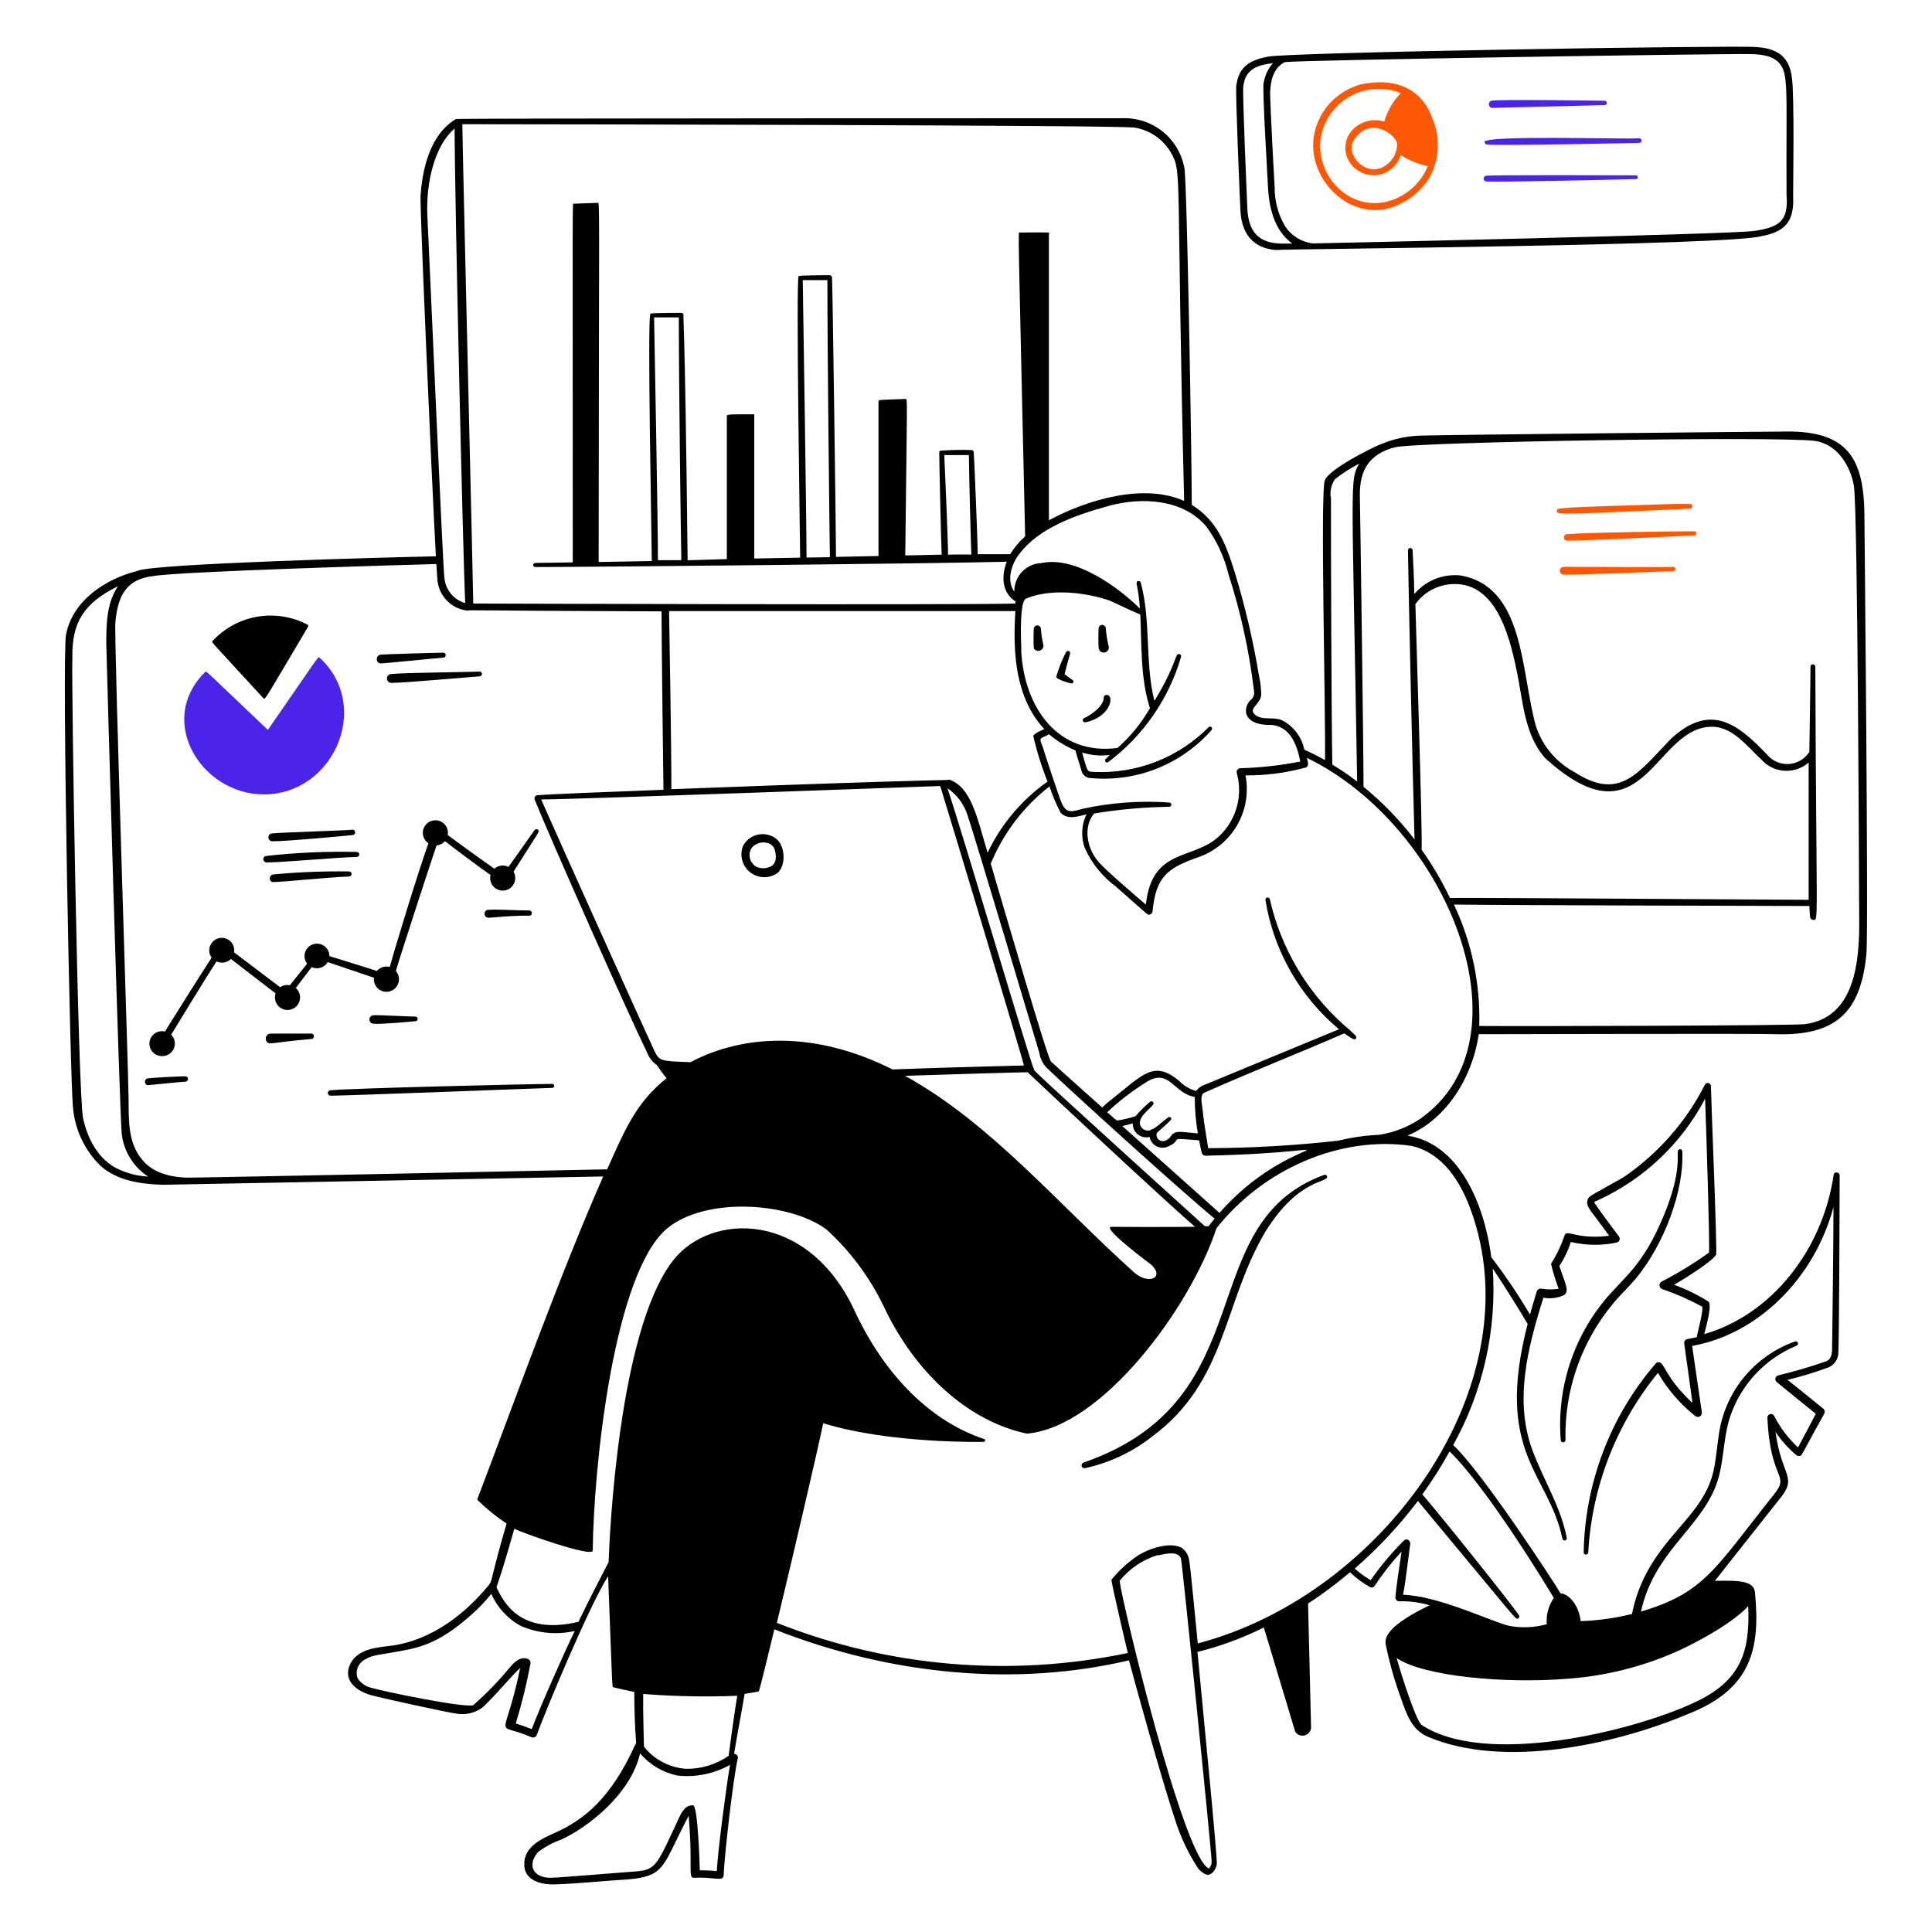 <svg width="120" height="120" viewBox="0 0 120 120" fill="none" xmlns="http://www.w3.org/2000/svg">
<path d="M67.308 90.84C67.262 90.852 67.223 90.883 67.199 90.924C67.175 90.966 67.169 91.015 67.182 91.061C67.195 91.108 67.225 91.147 67.267 91.17C67.308 91.194 67.358 91.2 67.404 91.188C68.92 90.855 70.342 90.185 71.562 89.225C76.2 85.799 75.96 80.939 78.6 76.493C80.712 73.103 82.566 73.493 82.422 73.055C82.417 73.038 82.408 73.022 82.396 73.008C82.384 72.995 82.37 72.984 82.353 72.976C82.337 72.968 82.319 72.963 82.301 72.963C82.283 72.962 82.265 72.965 82.248 72.972C73.944 76.025 78.636 86.915 67.308 90.84ZM100.914 80.171C101.148 79.925 101.382 79.668 101.61 79.409C103.374 77.267 104.61 73.95 104.49 71.507C104.487 71.481 104.477 71.456 104.46 71.435C104.444 71.414 104.422 71.398 104.398 71.389C104.373 71.38 104.346 71.377 104.32 71.382C104.294 71.388 104.27 71.4 104.25 71.418C104.07 71.591 104.574 72.552 103.308 75.576C102.108 78.444 101.058 79.175 99.876 80.513C98.817 81.736 98.012 83.157 97.508 84.694C97.005 86.231 96.812 87.853 96.942 89.466C96.949 89.499 96.967 89.53 96.994 89.552C97.021 89.574 97.054 89.586 97.089 89.586C97.124 89.586 97.157 89.574 97.184 89.552C97.211 89.53 97.229 89.499 97.236 89.466C97.195 87.749 97.499 86.041 98.131 84.445C98.763 82.848 99.709 81.395 100.914 80.171ZM48.234 54.264C48.834 53.849 48.792 52.584 48.234 52.115C48.076 51.988 47.892 51.897 47.695 51.849C47.498 51.801 47.293 51.797 47.094 51.837C46.896 51.877 46.708 51.96 46.545 52.081C46.382 52.202 46.248 52.357 46.152 52.535C46.041 52.815 46.021 53.122 46.095 53.413C46.169 53.704 46.333 53.965 46.565 54.157C46.796 54.349 47.082 54.462 47.382 54.481C47.682 54.501 47.98 54.424 48.234 54.264ZM46.584 52.889C46.764 52.206 47.946 52.109 48.126 52.794C48.246 53.261 48.192 53.592 47.952 53.772C47.808 53.861 47.644 53.914 47.474 53.926C47.305 53.937 47.135 53.907 46.98 53.837C46.818 53.746 46.691 53.603 46.619 53.432C46.547 53.26 46.535 53.069 46.584 52.889ZM68.736 43.163C68.713 43.162 68.69 43.165 68.668 43.173C68.646 43.18 68.626 43.193 68.609 43.208C68.593 43.224 68.579 43.243 68.57 43.264C68.561 43.285 68.556 43.308 68.556 43.331C68.556 43.931 67.542 44.532 67.356 44.592C67.32 44.6 67.289 44.623 67.27 44.654C67.251 44.686 67.245 44.724 67.254 44.76C67.263 44.795 67.285 44.826 67.317 44.845C67.348 44.864 67.386 44.87 67.422 44.861C69 44.538 69.24 43.151 68.736 43.163ZM66.63 42.245C66.558 42.203 66.24 41.969 66.126 41.88C66.126 41.801 66.408 40.8 66.462 40.608C66.516 40.416 66.27 40.367 66.204 40.523C65.953 41.01 65.752 41.52 65.604 42.047C65.652 42.221 66.486 42.45 66.546 42.45C66.571 42.453 66.596 42.448 66.618 42.435C66.64 42.423 66.657 42.403 66.667 42.38C66.676 42.357 66.678 42.331 66.671 42.306C66.665 42.282 66.65 42.261 66.63 42.245ZM64.65 39.029C64.641 38.978 64.615 38.931 64.575 38.897C64.534 38.862 64.484 38.844 64.431 38.844C64.378 38.844 64.328 38.862 64.287 38.897C64.247 38.931 64.221 38.978 64.212 39.029C64.189 39.443 64.189 39.858 64.212 40.272C64.25 40.333 64.307 40.38 64.374 40.406C64.442 40.431 64.516 40.433 64.584 40.412C64.653 40.391 64.713 40.347 64.754 40.288C64.796 40.229 64.816 40.157 64.812 40.086C64.729 39.739 64.675 39.385 64.65 39.029ZM68.844 40.08C68.767 39.735 68.713 39.387 68.682 39.035C68.682 38.977 68.659 38.92 68.617 38.879C68.575 38.837 68.519 38.813 68.46 38.813C68.401 38.813 68.345 38.837 68.303 38.879C68.261 38.92 68.238 38.977 68.238 39.035C68.216 39.435 68.216 39.836 68.238 40.236C68.241 40.282 68.255 40.327 68.278 40.368C68.3 40.408 68.332 40.444 68.37 40.471C68.407 40.498 68.451 40.517 68.496 40.525C68.542 40.534 68.589 40.532 68.634 40.52C68.68 40.509 68.722 40.487 68.757 40.458C68.793 40.428 68.822 40.391 68.842 40.349C68.862 40.307 68.873 40.261 68.873 40.214C68.873 40.168 68.864 40.122 68.844 40.08Z" fill="black"/>
<path d="M115.801 31.907C115.759 28.169 114.505 26.693 110.635 26.807C109.531 26.807 89.845 27.005 88.435 27.053C87.489 27.053 86.554 27.247 85.687 27.623C85.189 27.821 82.585 29.123 82.297 29.813C81.985 30.305 82.351 44.321 82.297 47.213C81.88 46.975 81.451 46.759 81.013 46.565C80.933 46.17 80.765 45.8 80.521 45.48C80.276 45.161 79.962 44.902 79.603 44.723C79.051 44.507 78.343 44.765 77.935 44.375C77.527 43.985 78.259 43.775 78.337 43.175C78.334 42.759 78.286 42.344 78.193 41.939C77.831 39.764 77.326 37.615 76.681 35.507C76.141 33.773 75.577 32.303 74.023 31.361C74.023 28.445 73.729 11.357 73.567 10.451C73.407 9.556 72.93 8.75 72.224 8.179C71.517 7.608 70.628 7.311 69.721 7.343C69.661 7.343 28.369 7.343 28.321 7.391C26.671 8.375 26.227 10.571 26.119 12.191C26.083 13.001 26.791 29.357 27.073 34.553C24.151 34.613 9.391 35.009 8.545 35.459C6.631 35.927 4.513 37.259 4.099 39.425C3.841 40.817 4.363 67.559 4.537 68.825C4.661 70.192 5.272 71.469 6.259 72.425C7.333 73.367 8.797 73.541 10.087 73.589L37.465 73.073C34.789 79.133 31.705 87.725 29.665 93.071C29.655 93.086 29.65 93.104 29.65 93.122C29.65 93.14 29.655 93.157 29.665 93.173C30.217 93.715 30.82 94.203 31.465 94.631C30.487 97.973 30.595 98.159 30.379 98.429C28.525 100.703 26.287 102.029 24.079 102.245C23.053 102.359 22.039 102.539 21.679 103.535C21.385 104.441 22.165 105.047 23.077 105.299C23.677 105.461 27.769 106.367 28.375 106.439C28.912 106.529 29.463 106.406 29.911 106.097C30.343 105.779 31.765 104.099 32.311 103.595C31.321 108.395 30.631 106.865 32.989 107.891C33.022 107.908 33.058 107.918 33.095 107.92C33.133 107.922 33.17 107.915 33.204 107.901C33.239 107.887 33.269 107.865 33.294 107.837C33.319 107.809 33.338 107.776 33.349 107.741C33.769 106.541 36.613 99.683 37.771 97.901C38.053 105.149 38.005 104.771 38.107 104.801C38.509 104.903 38.947 104.999 39.397 105.089C39.397 106.097 39.427 107.129 39.511 108.257C39.511 108.293 39.463 108.353 39.415 108.449C37.927 111.713 36.259 113.045 34.447 113.849C33.643 114.209 32.533 114.701 32.563 115.811C32.563 116.771 33.547 117.077 34.501 117.041C35.935 116.993 37.789 116.801 38.629 116.759C41.029 116.615 41.089 116.159 42.109 114.101C42.343 113.627 42.619 113.063 42.775 112.787C43.057 116.159 42.685 116.657 43.147 116.633C44.401 116.567 44.947 116.909 44.947 116.459C44.995 115.223 45.547 110.363 45.835 109.169C45.835 109.031 45.739 108.953 45.595 108.923C45.775 107.807 46.195 105.611 46.249 105.209C46.549 105.167 46.849 105.119 47.083 105.065C47.149 105.065 47.083 105.383 48.097 101.201C55.381 104.075 63.151 104.765 70.123 103.127C70.369 104.081 72.151 110.585 73.123 113.435C73.454 114.366 73.895 115.254 74.437 116.081C74.575 116.213 74.809 116.447 75.037 116.447C75.265 116.447 75.517 116.129 75.577 115.805C75.637 115.481 74.695 106.019 74.377 102.605C75.802 102.251 77.184 101.742 78.499 101.087L80.443 107.543C80.5 107.639 80.585 107.715 80.688 107.76C80.79 107.805 80.904 107.816 81.013 107.793C81.122 107.77 81.222 107.713 81.297 107.63C81.372 107.548 81.42 107.444 81.433 107.333L81.247 99.599C82.155 99.007 83.025 98.357 83.851 97.655C84.226 98.017 84.647 98.328 85.105 98.579C85.152 98.605 85.207 98.611 85.259 98.596C85.31 98.582 85.354 98.547 85.381 98.501C85.88 97.746 86.439 97.034 87.055 96.371C86.935 97.145 86.701 98.729 86.671 99.221C86.67 99.252 86.675 99.284 86.687 99.313C86.699 99.343 86.717 99.37 86.739 99.392C86.762 99.415 86.788 99.432 86.818 99.444C86.847 99.456 86.879 99.461 86.911 99.461C87.548 99.441 88.184 99.524 88.795 99.707C86.839 100.649 85.945 101.447 86.065 102.107C86.299 103.285 86.628 104.443 87.049 105.569C87.373 106.505 87.709 107.477 88.717 107.885C93.337 109.841 100.201 108.413 104.839 106.463C108.775 104.921 109.351 102.425 109.003 98.897C108.931 98.225 108.151 98.147 106.513 98.189L110.503 93.143C111.703 91.709 110.659 91.757 110.281 88.943C110.642 89.478 111.076 89.961 111.571 90.377C111.6 90.4 111.634 90.416 111.67 90.426C111.706 90.435 111.744 90.437 111.781 90.431C111.943 90.401 111.817 90.485 113.305 87.809C113.333 87.76 113.344 87.703 113.335 87.647C113.326 87.591 113.298 87.54 113.257 87.503C112.603 86.963 111.025 85.703 111.025 85.703C111.838 85.51 112.64 85.27 113.425 84.983C113.612 84.934 113.781 84.834 113.913 84.692C114.045 84.551 114.134 84.375 114.169 84.185C114.247 83.717 114.253 74.291 114.265 73.007C114.265 72.797 113.929 72.737 113.893 72.965C113.191 77.723 109.969 81.683 105.853 82.865C105.985 82.331 106.321 81.173 106.135 80.855C105.456 80.427 104.734 80.073 103.981 79.799C104.731 79.373 106.465 78.263 106.591 77.921C106.669 77.723 106.285 68.465 106.267 67.451C106.264 67.409 106.248 67.369 106.221 67.337C106.194 67.305 106.157 67.282 106.116 67.272C106.076 67.262 106.033 67.266 105.994 67.281C105.955 67.297 105.923 67.325 105.901 67.361C104.739 69.654 103.02 71.62 100.903 73.079C100.657 73.247 98.887 74.189 98.749 74.315C98.305 74.741 98.857 75.263 99.091 75.593C99.259 75.821 99.835 76.595 99.949 76.757C97.837 77.015 97.279 76.289 97.171 76.757C96.963 77.368 96.683 77.952 96.337 78.497C96.46 79.022 96.619 79.54 96.811 80.045C96.459 80.103 96.1 80.103 95.749 80.045C95.686 80.031 95.621 80.041 95.565 80.074C95.51 80.106 95.468 80.157 95.449 80.219C95.281 80.765 95.149 81.221 95.029 81.647C94.301 80.413 93.5 79.225 92.629 78.089C92.203 74.837 90.667 71.039 87.421 70.535C89.863 69.515 91.465 66.893 91.849 64.235C93.001 64.235 109.645 64.187 110.317 64.235C113.959 64.337 115.585 62.945 115.927 59.231C116.065 57.749 115.801 32.177 115.801 31.907ZM32.947 103.343C32.962 103.279 32.952 103.212 32.92 103.155C32.888 103.099 32.835 103.056 32.773 103.037C32.287 102.857 31.915 103.283 31.645 103.589C30.961 104.421 30.211 105.195 29.401 105.905C28.951 106.121 23.713 105.035 23.059 104.831C22.707 104.751 22.4 104.535 22.207 104.231C22.131 104.009 22.139 103.768 22.23 103.552C22.321 103.336 22.487 103.161 22.699 103.061C23.161 102.779 23.503 102.803 24.799 102.563C26.095 102.323 27.379 102.089 29.635 99.965C29.949 99.663 30.242 99.341 30.511 98.999C30.885 99.831 31.516 100.523 32.311 100.973C33.376 101.445 34.565 101.561 35.701 101.303C35.101 102.503 33.445 106.253 33.031 107.399C32.701 107.267 32.365 107.147 32.035 107.051C32.406 105.832 32.711 104.594 32.947 103.343ZM85.639 70.487C84.795 70.523 83.957 70.643 83.137 70.847C80.449 71.15 77.747 71.307 75.043 71.315C74.647 68.915 74.767 69.359 74.665 68.693C74.623 68.405 74.563 68.009 74.773 67.883C77.647 66.599 80.635 65.435 83.497 64.181C84.097 64.619 84.145 64.565 84.199 64.529C84.224 64.501 84.239 64.464 84.239 64.427C84.239 64.389 84.224 64.352 84.199 64.325C83.965 64.088 83.718 63.864 83.461 63.653C81.157 61.593 79.553 58.866 78.871 55.853C78.863 55.817 78.841 55.786 78.81 55.766C78.779 55.746 78.741 55.74 78.706 55.748C78.67 55.756 78.639 55.777 78.619 55.808C78.599 55.839 78.593 55.877 78.601 55.913C79.109 59.047 80.73 61.893 83.167 63.929L74.893 67.349C74.653 67.419 74.443 67.564 74.293 67.763C73.879 67.65 73.504 67.423 73.213 67.109C71.653 65.855 71.029 66.713 69.013 68.309C68.818 68.456 68.633 68.616 68.461 68.789C67.395 67.841 66.333 66.889 65.275 65.933C65.005 65.537 62.545 57.053 61.537 53.645C62.316 51.755 63.573 50.101 65.185 48.845C65.371 49.414 65.606 49.966 65.887 50.495C66.337 50.927 66.919 50.717 67.483 50.579C67.327 50.901 67.238 51.251 67.219 51.609C67.201 51.966 67.253 52.324 67.375 52.661C67.799 53.613 68.463 54.44 69.301 55.061C71.353 56.861 71.251 56.813 71.371 56.813C71.426 56.81 71.478 56.787 71.518 56.748C71.558 56.71 71.582 56.658 71.587 56.603C71.791 54.509 72.463 53.933 74.359 53.267C75.396 52.928 76.273 52.222 76.826 51.282C77.378 50.341 77.568 49.231 77.359 48.161C78.613 48.17 79.862 48.009 81.073 47.681C81.13 47.668 81.18 47.633 81.211 47.583C81.243 47.534 81.253 47.474 81.241 47.417C81.241 47.315 81.199 47.195 81.169 47.069C89.923 51.323 95.257 64.577 88.195 69.503C87.427 70.017 86.553 70.353 85.639 70.487ZM87.655 71.171C89.197 71.501 90.487 72.797 91.327 75.077C95.335 85.907 85.993 99.029 74.395 102.077C74.323 101.351 73.927 97.139 73.849 96.827C73.791 96.551 73.633 96.307 73.405 96.143C72.667 95.735 71.401 96.185 70.729 96.581C70.088 97.006 69.516 97.526 69.031 98.123C69.031 98.315 69.871 101.933 70.051 102.671C62.758 104.196 55.178 103.545 48.253 100.799C49.321 96.359 50.737 90.281 51.133 88.397C55.261 89.681 61.063 89.561 61.123 89.555C61.142 89.549 61.159 89.538 61.171 89.522C61.183 89.507 61.19 89.487 61.19 89.468C61.19 89.448 61.183 89.428 61.171 89.413C61.159 89.397 61.142 89.386 61.123 89.381C57.793 88.271 54.919 85.409 53.035 81.317C50.137 75.203 44.125 75.275 41.785 78.317C38.401 82.709 37.855 95.489 37.801 97.031C37.591 97.415 36.385 99.773 35.929 100.733C32.329 101.591 31.303 99.533 30.865 98.651C30.793 98.501 30.829 98.897 31.945 94.955C32.545 95.249 36.811 96.755 36.817 96.311C36.865 91.211 38.101 79.079 41.449 76.289C43.849 74.321 49.039 74.663 51.337 76.367C52.798 77.7 53.993 79.298 54.859 81.077C56.785 85.211 60.103 88.277 63.787 89.045C68.509 88.631 73.987 81.107 75.553 76.295C78.445 72.629 83.215 70.529 87.655 71.171ZM97.045 95.573C97.053 95.608 97.075 95.64 97.105 95.659C97.136 95.679 97.174 95.686 97.21 95.678C97.245 95.67 97.277 95.648 97.296 95.617C97.316 95.586 97.323 95.548 97.315 95.513C96.937 93.581 95.869 91.913 95.197 90.113C94.033 87.035 94.879 83.729 95.863 80.603C96.302 80.685 96.755 80.626 97.159 80.435C97.489 80.177 97.225 79.739 96.853 78.635C97.159 78.172 97.399 77.669 97.567 77.141C98.504 77.362 99.48 77.375 100.423 77.177C100.459 77.167 100.493 77.149 100.522 77.124C100.55 77.1 100.572 77.068 100.586 77.033C100.6 76.998 100.606 76.96 100.602 76.923C100.599 76.885 100.587 76.849 100.567 76.817C100.165 76.289 99.103 74.843 99.049 74.735C98.995 74.627 99.049 74.639 99.223 74.561C102.091 73.255 104.442 71.033 105.907 68.243C105.979 70.205 106.213 77.507 106.147 77.801C105.214 78.475 104.231 79.077 103.207 79.601C103.162 79.625 103.126 79.663 103.102 79.708C103.079 79.754 103.069 79.805 103.075 79.856C103.081 79.906 103.102 79.954 103.135 79.993C103.168 80.032 103.211 80.061 103.261 80.075C104.11 80.365 104.932 80.726 105.721 81.155C105.829 81.329 105.451 82.703 105.385 83.057L104.785 83.177C104.725 83.192 104.674 83.23 104.641 83.283C104.609 83.335 104.598 83.398 104.611 83.459C104.767 84.521 105.121 87.137 105.121 87.137C103.399 85.535 103.411 84.647 103.039 84.611C103.002 84.606 102.964 84.611 102.93 84.624C102.895 84.638 102.864 84.66 102.841 84.689C100.019 87.962 98.435 92.122 98.365 96.443C98.371 96.475 98.389 96.504 98.415 96.525C98.44 96.546 98.472 96.557 98.506 96.557C98.539 96.557 98.571 96.546 98.597 96.525C98.622 96.504 98.64 96.475 98.647 96.443C98.873 92.354 100.389 88.443 102.979 85.271C103.575 86.299 104.359 87.206 105.289 87.947C105.328 87.982 105.378 88.004 105.431 88.009C105.483 88.014 105.537 88.003 105.582 87.976C105.628 87.95 105.665 87.909 105.686 87.861C105.708 87.812 105.713 87.758 105.703 87.707C105.703 87.707 105.271 84.785 105.103 83.597C109.189 82.871 112.699 79.397 113.881 74.969C113.881 77.435 113.797 83.549 113.797 83.609C113.797 83.999 113.797 84.371 113.449 84.545C112.465 84.89 111.463 85.185 110.449 85.427C110.407 85.438 110.369 85.46 110.339 85.49C110.309 85.521 110.287 85.559 110.277 85.6C110.267 85.642 110.268 85.686 110.28 85.727C110.292 85.768 110.315 85.805 110.347 85.835C110.629 86.063 112.249 87.389 112.783 87.815C112.783 87.815 112.051 89.213 111.679 89.903C111.07 89.34 110.566 88.673 110.191 87.935C110.166 87.893 110.129 87.86 110.084 87.841C110.039 87.822 109.99 87.819 109.943 87.831C109.896 87.843 109.854 87.871 109.824 87.909C109.794 87.947 109.777 87.994 109.777 88.043C109.945 92.051 111.229 91.529 110.167 92.843C106.507 97.445 105.865 98.933 101.923 100.097C102.715 96.497 105.427 95.039 106.513 92.441C107.113 91.019 106.981 89.441 107.455 88.013C107.785 87.022 108.324 86.113 109.036 85.349C109.749 84.585 110.617 83.983 111.583 83.585C111.618 83.573 111.646 83.547 111.663 83.514C111.679 83.481 111.682 83.443 111.67 83.408C111.658 83.373 111.632 83.344 111.599 83.327C111.566 83.311 111.528 83.309 111.493 83.321C110.235 83.764 109.126 84.548 108.288 85.585C107.45 86.623 106.916 87.872 106.747 89.195C106.489 91.037 106.543 91.943 105.391 93.557C104.119 95.327 102.037 96.893 101.365 100.247C100.321 100.506 99.253 100.655 98.179 100.691C98.053 99.617 97.393 98.987 96.925 98.963C96.493 98.207 91.939 91.277 90.259 89.759C92.117 86.415 92.971 82.607 92.719 78.791C93.439 79.853 94.669 81.845 94.885 82.235C92.791 90.311 96.211 91.523 97.045 95.573ZM87.583 95.837C87.582 95.794 87.57 95.753 87.547 95.717C87.524 95.682 87.492 95.653 87.453 95.636C87.415 95.618 87.372 95.612 87.33 95.618C87.288 95.624 87.249 95.641 87.217 95.669C86.449 96.43 85.753 97.26 85.135 98.147C84.781 97.94 84.45 97.699 84.145 97.427C85.595 96.166 86.91 94.759 88.069 93.227C94.441 100.871 94.135 100.649 94.315 100.505C94.329 100.495 94.341 100.483 94.35 100.468C94.359 100.454 94.365 100.438 94.368 100.421C94.371 100.404 94.37 100.387 94.366 100.37C94.362 100.354 94.355 100.338 94.345 100.325C93.925 99.689 89.647 94.325 88.345 92.819C88.963 91.964 89.528 91.073 90.037 90.149C92.437 92.495 96.163 98.669 96.511 99.251C96.179 99.727 96.025 100.304 96.073 100.883C95.315 101.094 94.518 101.129 93.745 100.985C92.827 100.805 89.395 99.119 87.145 99.053C87.289 98.399 87.517 96.401 87.601 95.837H87.583ZM71.875 96.599H71.977C72.445 96.491 73.177 96.329 73.351 96.803C73.441 97.127 75.253 115.025 75.253 115.577C75.262 115.664 75.253 115.752 75.225 115.835C75.197 115.917 75.151 115.993 75.091 116.057C73.531 115.457 69.691 99.539 69.541 98.189C70.145 97.441 70.957 96.888 71.875 96.599ZM7.987 68.267C7.987 66.893 7.075 39.653 7.165 38.669C7.321 36.815 7.987 35.981 9.457 35.789C11.011 35.489 25.519 35.075 27.103 35.033C27.139 35.633 27.169 36.053 27.181 36.131C27.247 36.603 27.472 37.038 27.819 37.365C28.166 37.692 28.613 37.892 29.089 37.931C29.089 37.871 28.693 37.931 41.089 37.973C41.089 39.845 41.203 48.641 41.209 49.055C37.681 49.187 34.045 49.331 33.349 49.397C33.253 49.397 33.169 49.571 33.205 49.655C34.249 52.235 38.899 62.711 40.201 65.399C40.322 65.704 40.531 65.967 40.801 66.155C40.969 66.407 41.167 66.689 41.401 66.971C39.499 68.489 38.815 70.169 37.711 72.629C32.629 72.737 12.031 73.163 11.569 73.145C10.285 73.091 9.379 72.719 8.815 72.011C7.957 70.991 7.993 69.599 7.987 68.267ZM77.401 44.303C77.527 44.759 78.001 45.005 78.733 45.023C79.993 44.969 80.533 46.055 80.761 47.303C79.534 47.542 78.29 47.681 77.041 47.717C77.004 47.717 76.969 47.726 76.937 47.742C76.904 47.759 76.877 47.782 76.855 47.811C76.834 47.84 76.819 47.874 76.813 47.91C76.806 47.945 76.808 47.982 76.819 48.017C77.01 48.702 77.012 49.426 76.824 50.111C76.636 50.797 76.265 51.419 75.751 51.911C74.137 53.465 71.551 52.607 71.173 56.189C70.633 55.721 68.635 54.023 68.227 53.525C67.525 52.715 67.243 51.371 67.963 50.525C69.504 50.273 71.063 50.134 72.625 50.111C72.66 50.111 72.693 50.097 72.718 50.072C72.743 50.047 72.757 50.014 72.757 49.979C72.757 49.944 72.743 49.91 72.718 49.885C72.693 49.861 72.66 49.847 72.625 49.847C70.828 49.719 69.021 49.849 67.261 50.231C66.589 50.417 66.259 50.549 65.959 49.919C65.809 49.601 64.915 46.877 64.759 46.373C64.483 45.719 64.651 45.917 65.155 45.605C65.648 46.022 66.203 46.362 66.799 46.613C66.799 46.685 67.111 47.639 67.159 47.813C67.179 47.957 67.251 48.089 67.362 48.184C67.472 48.279 67.613 48.33 67.759 48.329C69.158 48.457 70.567 48.252 71.872 47.731C73.177 47.209 74.34 46.386 75.265 45.329C75.283 45.303 75.291 45.272 75.288 45.241C75.285 45.21 75.27 45.182 75.247 45.161C75.224 45.14 75.194 45.128 75.163 45.128C75.132 45.128 75.102 45.14 75.079 45.161C74.149 46.1 73.033 46.833 71.802 47.313C70.571 47.792 69.252 48.008 67.933 47.945C67.513 47.915 67.567 48.005 67.213 46.745C68.833 47.201 69.241 46.583 68.665 47.153C68.646 47.175 68.635 47.203 68.635 47.233C68.635 47.262 68.645 47.29 68.663 47.313C68.682 47.336 68.708 47.351 68.736 47.357C68.765 47.363 68.795 47.358 68.821 47.345C71.003 45.713 72.595 43.415 73.357 40.799C73.362 40.782 73.364 40.764 73.363 40.746C73.361 40.728 73.356 40.711 73.347 40.695C73.339 40.68 73.328 40.666 73.314 40.655C73.3 40.644 73.284 40.635 73.267 40.631C72.955 40.523 73.165 41.141 71.701 43.535C71.101 41.135 71.503 38.597 70.855 36.185C70.846 36.15 70.824 36.121 70.793 36.103C70.763 36.085 70.727 36.08 70.693 36.089C70.658 36.097 70.629 36.119 70.611 36.15C70.593 36.18 70.588 36.216 70.597 36.251C70.702 36.761 70.77 37.278 70.801 37.799C69.523 36.533 66.823 34.511 64.693 34.973C64.234 34.987 63.799 35.181 63.482 35.513C63.166 35.846 62.992 36.29 63.001 36.749C62.485 36.053 62.845 34.991 63.313 34.403C64.549 32.789 66.745 32.003 68.935 31.403C70.873 30.887 73.465 30.959 74.935 32.711C75.572 33.585 76.033 34.575 76.291 35.627C77.057 37.995 77.592 40.433 77.887 42.905C77.909 43.004 77.905 43.108 77.873 43.206C77.841 43.303 77.784 43.39 77.707 43.457C77.587 43.559 77.496 43.691 77.442 43.839C77.388 43.987 77.374 44.147 77.401 44.303ZM40.639 65.255C40.075 64.055 34.501 51.695 33.613 49.655C35.599 49.655 58.009 48.833 58.399 48.821C59.161 51.269 63.601 66.053 63.601 66.179C63.601 66.179 58.297 66.311 55.435 66.425C50.605 63.989 46.135 64.253 42.883 65.975C41.047 65.897 40.963 65.933 40.639 65.255ZM63.439 40.367C63.355 38.567 63.439 37.313 63.721 37.187C64.753 36.719 66.679 36.587 68.821 37.265C69.091 37.355 69.955 37.805 70.825 38.171C70.921 40.091 70.825 42.125 71.425 43.985C70.894 44.915 70.213 45.75 69.409 46.457C65.779 46.937 63.601 44.033 63.427 40.367H63.439ZM68.947 76.247C68.803 76.523 71.245 78.359 71.509 78.557C72.373 79.373 71.317 79.817 70.441 79.031C65.641 74.717 61.549 69.773 56.215 66.821C59.323 66.719 63.169 66.605 63.829 66.599C64.495 67.241 72.229 74.483 74.227 76.199C68.647 76.241 69.001 76.151 68.935 76.247H68.947ZM74.839 76.163C74.779 76.109 64.639 66.947 64.249 66.491C64.021 66.107 59.815 51.833 58.849 48.959C59.441 49.363 59.881 49.955 60.097 50.639C60.457 51.665 64.543 65.345 64.561 65.411C64.61 65.743 64.758 66.052 64.987 66.299C66.565 67.817 73.261 73.889 75.439 75.689C75.313 75.845 75.187 76.001 75.067 76.163H74.839ZM74.401 70.397C73.357 70.313 73.027 70.193 72.769 70.511C72.685 70.643 72.445 70.937 72.139 70.871C72.086 70.858 72.036 70.835 71.992 70.802C71.948 70.77 71.912 70.729 71.885 70.681C71.858 70.634 71.841 70.582 71.835 70.528C71.829 70.473 71.834 70.419 71.851 70.367C72.145 70.091 72.451 69.851 72.727 69.557C72.741 69.536 72.749 69.511 72.748 69.485C72.746 69.46 72.737 69.436 72.72 69.416C72.704 69.397 72.681 69.384 72.656 69.379C72.631 69.374 72.605 69.377 72.583 69.389C72.277 69.587 71.983 69.905 71.635 70.115C71.606 70.115 71.578 70.122 71.552 70.134C71.526 70.147 71.503 70.164 71.485 70.187C71.413 70.216 71.335 70.228 71.258 70.222C71.18 70.216 71.105 70.193 71.039 70.153C70.972 70.114 70.915 70.06 70.873 69.995C70.831 69.93 70.804 69.856 70.795 69.779C70.795 69.299 71.311 68.981 71.611 68.627C71.731 68.507 71.551 68.327 71.425 68.441C71.103 68.712 70.804 69.009 70.531 69.329C70.185 69.439 69.832 69.525 69.475 69.587C69.313 69.587 69.475 69.689 68.767 69.083C69.505 68.39 70.309 67.771 71.167 67.235C72.625 66.275 72.895 67.937 74.209 68.129C74.207 68.889 74.272 69.647 74.401 70.397ZM75.751 75.341L69.709 69.941C69.928 69.897 70.144 69.841 70.357 69.773C70.352 69.903 70.377 70.032 70.431 70.151C70.485 70.27 70.566 70.374 70.667 70.457C70.769 70.539 70.888 70.596 71.015 70.624C71.142 70.652 71.274 70.65 71.401 70.619C71.425 70.746 71.478 70.866 71.558 70.968C71.636 71.071 71.739 71.153 71.856 71.209C71.973 71.264 72.101 71.291 72.231 71.288C72.36 71.284 72.487 71.25 72.601 71.189C73.429 70.811 72.601 70.667 73.939 70.787C74.113 70.787 74.299 70.823 74.479 70.829C74.533 71.111 74.587 71.369 74.647 71.615C74.661 71.664 74.691 71.707 74.732 71.737C74.773 71.767 74.823 71.783 74.875 71.783C85.603 71.555 80.335 70.073 75.739 75.341H75.751ZM61.351 52.997C60.673 50.723 60.319 48.887 58.951 48.419C58.951 48.491 59.461 48.341 41.701 49.019C41.701 46.097 41.575 39.029 41.557 37.955H63.067C62.899 40.553 63.067 43.355 64.867 45.287C64.651 45.371 64.267 45.551 64.177 45.701C64.398 46.67 64.695 47.621 65.065 48.545C63.455 49.681 62.167 51.215 61.327 52.997H61.351ZM58.885 34.451C58.885 33.611 58.693 29.093 58.651 28.265H60.181C60.181 29.117 60.295 33.617 60.331 34.445C59.851 34.433 59.365 34.439 58.885 34.451ZM50.095 34.631C50.101 32.999 49.891 19.199 49.861 17.399H51.391C51.391 21.959 51.523 33.365 51.547 34.607L50.095 34.631ZM40.627 19.715H42.163C42.163 23.657 42.289 33.611 42.319 34.793H40.867C40.873 33.317 40.663 21.359 40.627 19.715ZM27.601 35.867C27.517 35.357 26.821 19.379 26.539 13.259C26.473 11.375 26.971 9.059 28.237 7.985C28.237 12.185 28.777 35.363 28.897 37.463C28.544 37.361 28.23 37.153 27.998 36.868C27.767 36.583 27.628 36.233 27.601 35.867ZM82.651 30.881C82.601 30.489 82.695 30.093 82.915 29.765C83.384 29.395 83.889 29.071 84.421 28.799C83.821 29.879 83.977 29.579 84.295 48.539C83.8 48.161 83.285 47.811 82.753 47.489C82.693 44.465 82.663 33.473 82.669 30.881H82.651ZM87.895 37.547C88.174 37.151 88.544 36.828 88.974 36.607C89.405 36.386 89.882 36.271 90.367 36.275C92.809 36.275 93.697 39.179 94.177 41.543C94.597 43.397 94.627 45.581 95.977 47.093C102.253 52.781 102.727 44.843 106.543 45.149C107.743 45.287 108.541 46.385 109.399 47.177C109.765 47.589 110.28 47.839 110.83 47.874C111.381 47.909 111.923 47.725 112.339 47.363V55.889C110.863 55.889 92.119 55.751 90.061 55.775C89.56 54.726 88.969 53.722 88.297 52.775C88.369 52.049 87.925 38.195 87.913 37.547H87.895ZM90.295 56.183C93.055 56.225 110.569 56.273 112.387 56.273C112.389 56.501 112.403 56.729 112.429 56.957C112.433 57.005 112.455 57.05 112.49 57.083C112.526 57.116 112.572 57.135 112.621 57.137C112.975 57.137 112.813 57.683 112.753 41.411C112.753 41.371 112.737 41.333 112.709 41.304C112.681 41.276 112.642 41.261 112.603 41.261C112.563 41.261 112.525 41.276 112.497 41.304C112.468 41.333 112.453 41.371 112.453 41.411C112.453 42.479 112.387 46.007 112.381 46.703C112.243 46.919 112.056 47.101 111.835 47.231C111.613 47.362 111.364 47.438 111.108 47.454C110.852 47.47 110.595 47.425 110.359 47.322C110.124 47.22 109.916 47.063 109.753 46.865C108.019 45.065 106.303 43.565 103.795 45.881C101.743 47.999 100.615 49.787 97.795 47.957C96.653 47.348 95.792 46.32 95.395 45.089C94.447 41.687 94.711 36.437 90.703 35.741C90.167 35.686 89.626 35.763 89.127 35.966C88.628 36.169 88.186 36.491 87.841 36.905C87.841 35.993 87.775 35.105 87.739 34.181C87.739 34.142 87.724 34.106 87.697 34.079C87.669 34.052 87.633 34.037 87.595 34.037C87.556 34.037 87.52 34.052 87.493 34.079C87.466 34.106 87.451 34.142 87.451 34.181C87.451 35.177 87.763 49.085 87.859 52.139C86.934 50.929 85.871 49.831 84.691 48.869C84.691 46.583 84.487 31.739 84.463 30.821C84.427 29.153 85.093 28.187 86.629 27.785C87.889 27.437 110.545 27.089 112.699 27.383C114.127 27.563 114.943 28.961 115.147 30.173C115.399 31.679 115.471 56.573 115.477 56.903C115.525 59.843 115.177 63.197 112.117 63.611C111.427 63.707 94.357 63.749 91.879 63.725C91.955 61.122 91.417 58.538 90.307 56.183H90.295ZM72.727 9.479C73.447 10.739 73.039 10.391 73.549 31.115C71.065 29.993 67.549 31.025 65.149 32.315V14.537C65.149 14.399 65.461 14.441 63.349 14.441C63.217 14.441 63.229 13.205 63.673 33.311C63.313 33.636 63 34.009 62.743 34.421H60.727C60.727 33.641 60.499 28.109 60.475 28.061C60.468 28.029 60.45 28.002 60.425 27.982C60.4 27.962 60.369 27.952 60.337 27.953C59.688 27.931 59.039 27.945 58.393 27.995C58.373 28.008 58.358 28.026 58.349 28.047C58.339 28.068 58.336 28.092 58.339 28.115C58.339 28.715 58.447 33.587 58.489 34.451L56.227 34.499C56.341 24.251 56.383 24.791 56.227 24.779C54.601 24.845 54.565 24.815 54.565 24.935V34.535L51.925 34.589C51.925 33.251 51.721 18.131 51.679 17.255C51.68 17.215 51.667 17.177 51.642 17.146C51.616 17.116 51.58 17.097 51.541 17.093C51.541 17.093 49.663 17.093 49.603 17.153C49.429 17.291 49.699 33.953 49.699 34.637L46.849 34.691V25.733C46.827 25.724 46.804 25.724 46.783 25.733C45.127 25.733 45.145 25.733 45.145 25.865V34.727L42.709 34.799C42.541 19.307 42.403 19.589 42.463 19.589C42.463 19.55 42.449 19.513 42.423 19.484C42.398 19.455 42.363 19.437 42.325 19.433C42.325 19.433 40.459 19.433 40.399 19.481C40.195 19.607 40.483 33.779 40.483 34.847L37.183 34.907C37.201 11.525 37.267 12.599 37.111 12.599L35.641 12.653C35.539 12.653 35.575 11.219 35.575 34.931C33.103 34.979 33.175 34.931 33.139 35.027C33.127 35.045 33.121 35.067 33.12 35.089C33.119 35.111 33.124 35.132 33.135 35.152C33.145 35.171 33.16 35.188 33.179 35.199C33.197 35.211 33.219 35.218 33.241 35.219C36.883 35.219 58.939 34.997 62.533 34.889C62.173 35.807 62.239 36.821 63.073 37.355V37.487C59.605 37.589 29.929 37.487 29.395 37.487C29.395 36.701 28.723 9.251 28.717 7.715C32.875 7.715 69.517 7.769 70.471 7.925C70.938 8 71.383 8.179 71.773 8.448C72.164 8.717 72.489 9.069 72.727 9.479ZM7.327 36.419C6.637 37.415 6.601 38.711 6.601 39.965C6.601 40.241 7.441 69.773 7.567 70.493C7.638 71.015 7.821 71.516 8.103 71.962C8.384 72.408 8.758 72.789 9.199 73.079C8.493 73.043 7.804 72.857 7.177 72.533C5.845 71.801 5.341 70.295 5.161 69.461C4.843 67.961 4.423 42.197 4.495 40.865C4.453 38.657 5.203 37.463 7.315 36.419H7.327ZM97.327 104.273C99.728 104.105 102.081 103.512 104.275 102.521C105.835 101.801 107.779 100.661 108.583 99.755C108.709 102.587 108.133 104.417 105.223 105.755C101.371 107.555 92.233 109.763 88.285 107.129C87.931 106.787 87.085 104.189 86.749 102.989C88.471 104.135 93.487 104.579 97.315 104.273H97.327ZM43.063 112.133C42.559 112.091 42.319 112.595 42.151 112.961C40.747 115.961 40.765 116.153 39.337 116.249C38.887 116.279 34.651 116.627 34.339 116.627C33.247 116.705 32.641 115.955 33.415 115.037C33.856 114.704 34.346 114.441 34.867 114.257C36.535 113.483 39.175 111.437 39.757 108.905C40.359 109.612 41.181 110.098 42.091 110.285C43.218 110.405 44.354 110.173 45.343 109.619C45.115 110.915 44.587 114.953 44.521 116.219C44.17 116.182 43.817 116.166 43.465 116.171C43.459 115.829 43.345 112.157 43.051 112.133H43.063ZM45.271 109.043C44.491 109.594 43.556 109.882 42.601 109.865C42.096 109.827 41.604 109.685 41.156 109.449C40.708 109.212 40.313 108.886 39.997 108.491C39.997 108.305 39.931 106.295 39.949 105.215C41.893 105.368 43.844 105.406 45.793 105.329C45.697 105.857 45.391 107.999 45.259 109.043H45.271Z" fill="black"/>
<path d="M105 31.594C105.034 31.587 105.065 31.569 105.087 31.542C105.108 31.515 105.12 31.482 105.12 31.447C105.12 31.413 105.108 31.379 105.087 31.352C105.065 31.326 105.034 31.307 105 31.3H103.992C96.45 31.534 96.696 31.528 96.702 31.738C96.708 31.948 96.474 31.996 105 31.594ZM105.252 32.998C103.908 32.998 98.652 33.07 97.302 33.178C97.255 33.187 97.212 33.211 97.181 33.248C97.15 33.285 97.133 33.331 97.133 33.379C97.133 33.427 97.15 33.474 97.181 33.511C97.212 33.547 97.255 33.572 97.302 33.58C98.676 33.58 103.902 33.31 105.258 33.256C105.288 33.249 105.314 33.232 105.332 33.209C105.35 33.185 105.36 33.155 105.359 33.125C105.359 33.095 105.348 33.066 105.328 33.043C105.309 33.02 105.282 33.004 105.252 32.998ZM103.932 35.206C102.996 35.242 99.99 35.206 97.122 35.206C97.059 35.206 96.998 35.232 96.953 35.277C96.908 35.322 96.882 35.383 96.882 35.446C96.882 35.51 96.908 35.571 96.953 35.616C96.998 35.661 97.059 35.686 97.122 35.686C97.722 35.728 103.35 35.494 103.938 35.47C103.973 35.469 104.007 35.455 104.031 35.43C104.055 35.404 104.068 35.37 104.067 35.335C104.066 35.3 104.052 35.267 104.026 35.243C104.001 35.219 103.967 35.206 103.932 35.206ZM84.6 5.224C83.897 5.397 83.254 5.757 82.74 6.266C82.225 6.776 81.858 7.415 81.678 8.116C81.012 10.666 83.322 13.444 85.98 13C86.561 12.878 87.111 12.638 87.596 12.295C88.081 11.953 88.49 11.515 88.8 11.008C89.103 10.449 89.275 9.829 89.303 9.194C89.331 8.559 89.214 7.926 88.962 7.342C88.602 6.31 87.534 4.66 84.6 5.224ZM86.052 10.282C84.894 11.08 83.538 9.628 84.072 8.734C85.032 7.138 86.736 8.344 86.778 8.944C86.778 9.211 86.71 9.473 86.582 9.706C86.455 9.94 86.27 10.138 86.046 10.282H86.052ZM85.98 7.552C85.575 7.425 85.14 7.435 84.741 7.582C84.343 7.728 84.004 8.003 83.778 8.362C83.594 8.686 83.524 9.062 83.581 9.431C83.637 9.799 83.817 10.137 84.09 10.39C84.308 10.599 84.576 10.749 84.868 10.825C85.16 10.901 85.467 10.901 85.759 10.824C86.051 10.748 86.318 10.598 86.535 10.388C86.753 10.179 86.913 9.917 87 9.628C87.512 9.964 88.085 10.197 88.686 10.312C88.474 10.831 88.148 11.295 87.733 11.671C87.317 12.046 86.823 12.325 86.286 12.484C83.886 13.18 81.75 11.002 82.02 8.65C82.099 8.103 82.302 7.58 82.612 7.122C82.923 6.664 83.334 6.282 83.813 6.006C84.293 5.73 84.829 5.566 85.381 5.527C85.933 5.489 86.487 5.576 87 5.782C86.525 6.284 86.174 6.891 85.974 7.552H85.98Z" fill="#FF5804"/>
<path d="M79.202 15.527C80.666 15.449 107.474 15.245 109.43 14.663C110.936 14.387 111.452 13.691 111.374 12.173C111.374 11.669 111.458 5.891 111.302 4.865C111.164 3.599 110.486 2.999 109.058 2.921C107.858 2.807 80.048 3.239 78.734 3.521C77.666 3.731 76.934 4.121 76.79 5.321C76.724 5.687 77.012 12.461 77.048 13.121C77.132 14.549 77.846 15.395 79.202 15.527ZM81.542 15.119C81.188 15.077 80.849 14.956 80.548 14.766C80.247 14.576 79.992 14.322 79.802 14.021C79.379 13.293 79.161 12.463 79.172 11.621C79.106 10.601 78.914 6.821 78.89 5.909C78.89 5.537 78.89 4.301 79.802 3.857C81.212 3.713 107.48 3.323 108.602 3.359C109.202 3.359 110.012 3.407 110.468 3.869C111.14 4.547 110.924 5.669 110.966 12.119C111.098 13.763 110.474 14.123 108.938 14.345C107.558 14.555 81.782 15.119 81.554 15.119H81.542ZM78.482 5.147C78.404 5.687 78.722 10.847 78.752 11.531C78.824 13.229 79.31 14.435 80.27 15.131H79.67C78.206 15.131 77.54 14.429 77.474 12.935C77.438 12.083 77.162 5.735 77.222 5.375C77.348 4.283 78.086 4.043 79.064 3.923C78.76 4.268 78.562 4.693 78.494 5.147H78.482Z" fill="black"/>
<path d="M16.801 49.326C20.863 48.996 23.017 43.764 19.861 40.86C19.747 40.758 19.963 40.53 16.639 45.336C12.619 41.526 12.835 41.67 12.745 41.736C9.565 44.874 12.715 49.662 16.801 49.326Z" fill="#4A24E8"/>
<path d="M99.691 6.527C99.751 6.527 92.863 6.701 92.641 6.701C92.594 6.687 92.553 6.659 92.523 6.62C92.493 6.58 92.476 6.533 92.475 6.484C92.474 6.435 92.488 6.386 92.516 6.346C92.543 6.305 92.583 6.274 92.629 6.257C93.235 6.155 99.181 6.257 99.691 6.257C99.722 6.264 99.75 6.281 99.77 6.306C99.79 6.33 99.801 6.361 99.801 6.392C99.801 6.424 99.79 6.455 99.77 6.479C99.75 6.504 99.722 6.521 99.691 6.527Z" fill="#4A24E8"/>
<path d="M92.203 8.813C92.263 8.375 100.939 8.669 101.803 8.585C101.822 8.584 101.841 8.585 101.86 8.591C101.878 8.596 101.895 8.605 101.909 8.617C101.924 8.629 101.937 8.644 101.946 8.661C101.955 8.677 101.96 8.696 101.962 8.714C101.964 8.733 101.962 8.753 101.957 8.771C101.952 8.789 101.943 8.806 101.931 8.821C101.919 8.835 101.904 8.848 101.887 8.857C101.871 8.866 101.852 8.872 101.833 8.873C101.773 8.879 93.097 9.065 92.341 8.975C92.281 8.963 92.203 8.897 92.203 8.813Z" fill="#4A24E8"/>
<path d="M92.287 10.919C92.677 10.854 100.147 10.889 101.629 10.889C101.656 10.895 101.68 10.909 101.698 10.93C101.715 10.951 101.725 10.977 101.726 11.004C101.726 11.031 101.718 11.058 101.701 11.08C101.685 11.101 101.662 11.117 101.635 11.123C101.023 11.142 92.701 11.334 92.287 11.268C92.249 11.257 92.215 11.235 92.191 11.203C92.166 11.172 92.153 11.133 92.153 11.094C92.153 11.054 92.166 11.015 92.191 10.984C92.215 10.952 92.249 10.93 92.287 10.919Z" fill="#4A24E8"/>
<path d="M16.357 43.366C16.471 43.492 16.417 43.51 19.135 38.926C19.142 38.916 19.146 38.904 19.148 38.892C19.15 38.881 19.149 38.868 19.147 38.857C19.144 38.845 19.139 38.834 19.132 38.824C19.124 38.814 19.115 38.806 19.105 38.8C18.146 38.296 17.048 38.122 15.981 38.305C14.913 38.488 13.936 39.019 13.201 39.814C13.129 39.904 13.021 39.73 16.357 43.366ZM10.087 65.596C10.241 65.595 10.391 65.549 10.518 65.462C10.646 65.376 10.745 65.254 10.804 65.112C10.862 64.969 10.877 64.813 10.847 64.662C10.816 64.511 10.742 64.373 10.633 64.264C10.933 63.778 12.877 60.58 13.447 59.716C13.595 59.784 13.76 59.806 13.92 59.78C14.081 59.753 14.229 59.678 14.347 59.566L17.119 61.702C17.074 61.836 17.066 61.979 17.096 62.117C17.126 62.255 17.192 62.382 17.289 62.485C17.386 62.588 17.508 62.663 17.644 62.702C17.78 62.741 17.923 62.742 18.06 62.705C18.196 62.669 18.32 62.596 18.418 62.494C18.516 62.393 18.585 62.267 18.617 62.129C18.65 61.992 18.644 61.848 18.601 61.714C18.558 61.58 18.479 61.459 18.373 61.366L19.357 60.07C19.533 60.151 19.733 60.163 19.918 60.106C20.103 60.048 20.26 59.924 20.359 59.758L23.227 60.73C23.212 60.859 23.229 60.99 23.276 61.111C23.324 61.232 23.402 61.339 23.502 61.422C23.601 61.505 23.72 61.562 23.848 61.588C23.975 61.613 24.107 61.607 24.231 61.568C24.355 61.53 24.468 61.461 24.559 61.368C24.65 61.276 24.716 61.161 24.752 61.036C24.787 60.911 24.791 60.779 24.762 60.653C24.734 60.526 24.674 60.408 24.589 60.31C24.829 59.452 26.905 53.11 27.115 52.51C27.316 52.492 27.503 52.398 27.637 52.246C28.207 52.696 29.917 53.974 30.469 54.346C30.437 54.47 30.437 54.6 30.468 54.725C30.498 54.849 30.559 54.964 30.645 55.059C30.73 55.155 30.838 55.227 30.959 55.271C31.079 55.315 31.208 55.328 31.335 55.31C31.462 55.292 31.582 55.243 31.686 55.167C31.789 55.092 31.872 54.992 31.928 54.876C31.983 54.761 32.01 54.633 32.004 54.505C31.999 54.377 31.962 54.252 31.897 54.142C33.493 51.598 33.565 51.64 33.397 51.526C33.365 51.506 33.328 51.499 33.291 51.506C33.254 51.513 33.222 51.532 33.199 51.562C32.917 51.97 31.585 53.842 31.585 53.842C31.443 53.772 31.284 53.746 31.127 53.766C30.97 53.786 30.823 53.852 30.703 53.956C30.145 53.566 28.375 52.3 27.811 51.862C27.835 51.724 27.821 51.581 27.771 51.45C27.721 51.319 27.636 51.203 27.526 51.116C27.416 51.029 27.284 50.973 27.145 50.955C27.005 50.937 26.863 50.956 26.734 51.012C26.605 51.067 26.494 51.157 26.411 51.27C26.329 51.384 26.278 51.518 26.266 51.658C26.253 51.798 26.278 51.939 26.339 52.066C26.4 52.192 26.494 52.3 26.611 52.378C26.095 53.782 24.595 58.642 24.211 60.058C24.067 60.021 23.915 60.025 23.773 60.069C23.631 60.114 23.504 60.197 23.407 60.31C22.807 60.106 21.007 59.56 20.461 59.386C20.461 59.181 20.379 58.984 20.234 58.839C20.089 58.694 19.892 58.612 19.687 58.612C19.482 58.612 19.285 58.694 19.14 58.839C18.994 58.984 18.913 59.181 18.913 59.386C18.914 59.557 18.971 59.724 19.075 59.86L18.001 61.198C17.898 61.175 17.792 61.175 17.688 61.195C17.585 61.216 17.487 61.258 17.401 61.318L14.539 59.152C14.57 58.966 14.533 58.776 14.433 58.615C14.334 58.456 14.18 58.337 13.999 58.283C13.819 58.228 13.625 58.241 13.454 58.32C13.283 58.398 13.146 58.536 13.069 58.708C13.009 58.832 12.985 58.969 12.999 59.106C13.012 59.243 13.064 59.373 13.147 59.482C12.583 60.328 10.537 63.598 10.243 64.072C10.135 64.045 10.023 64.041 9.914 64.062C9.805 64.082 9.701 64.125 9.61 64.189C9.519 64.253 9.443 64.335 9.387 64.431C9.331 64.527 9.296 64.633 9.284 64.744C9.273 64.854 9.286 64.966 9.321 65.071C9.357 65.176 9.415 65.272 9.491 65.353C9.567 65.434 9.66 65.498 9.763 65.54C9.865 65.581 9.976 65.601 10.087 65.596ZM20.527 67.72C20.482 67.72 20.44 67.738 20.408 67.769C20.377 67.801 20.359 67.844 20.359 67.888C20.359 67.933 20.377 67.975 20.408 68.007C20.44 68.038 20.482 68.056 20.527 68.056C21.577 68.056 33.901 67.576 34.327 67.57C34.355 67.564 34.38 67.548 34.398 67.526C34.416 67.504 34.426 67.476 34.426 67.447C34.426 67.418 34.416 67.391 34.398 67.368C34.38 67.346 34.355 67.33 34.327 67.324C32.653 67.33 21.601 67.6 20.527 67.72ZM25.801 63.43C25.839 63.43 25.876 63.415 25.903 63.388C25.93 63.361 25.945 63.324 25.945 63.286C25.945 63.248 25.93 63.211 25.903 63.184C25.876 63.157 25.839 63.142 25.801 63.142C25.327 63.142 23.611 63.04 23.209 63.058C23.139 63.058 23.072 63.086 23.022 63.135C22.973 63.185 22.945 63.252 22.945 63.322C22.945 63.392 22.973 63.459 23.022 63.509C23.072 63.558 23.139 63.586 23.209 63.586C23.605 63.634 25.303 63.472 25.801 63.43ZM19.387 64.198H16.801C16.745 64.201 16.691 64.218 16.644 64.249C16.597 64.28 16.56 64.323 16.535 64.373C16.511 64.423 16.5 64.479 16.505 64.535C16.509 64.591 16.529 64.644 16.561 64.69C16.723 64.93 16.849 64.744 19.399 64.528C19.431 64.513 19.457 64.489 19.475 64.459C19.494 64.429 19.503 64.394 19.501 64.359C19.5 64.324 19.488 64.29 19.468 64.261C19.448 64.233 19.42 64.211 19.387 64.198ZM9.157 67.402C9.283 67.402 11.107 67.204 11.509 67.186C11.553 67.186 11.596 67.168 11.628 67.137C11.659 67.105 11.677 67.063 11.677 67.018C11.677 66.973 11.659 66.931 11.628 66.899C11.596 66.868 11.553 66.85 11.509 66.85C11.275 66.85 9.247 66.934 9.109 67C9.072 67.022 9.043 67.054 9.024 67.093C9.005 67.131 8.998 67.174 9.003 67.216C9.008 67.259 9.025 67.299 9.053 67.332C9.08 67.365 9.116 67.389 9.157 67.402Z" fill="black"/>
<path d="M30.331 57.001H30.427C32.977 56.773 32.887 56.947 32.995 56.827C33.015 56.803 33.028 56.775 33.033 56.744C33.038 56.714 33.034 56.682 33.023 56.654C33.011 56.625 32.991 56.601 32.967 56.582C32.942 56.564 32.912 56.553 32.881 56.551C31.987 56.551 31.147 56.473 30.343 56.509C30.001 56.515 30.031 57.001 30.331 57.001ZM16.915 51.763C16.85 51.763 16.788 51.788 16.741 51.835C16.695 51.881 16.669 51.943 16.669 52.009C16.669 52.074 16.695 52.136 16.741 52.183C16.788 52.229 16.85 52.255 16.915 52.255C17.773 52.255 21.115 51.949 21.925 51.865C21.964 51.857 21.998 51.837 22.023 51.807C22.048 51.776 22.062 51.739 22.062 51.7C22.062 51.661 22.048 51.623 22.023 51.593C21.998 51.562 21.964 51.542 21.925 51.535C21.091 51.601 17.743 51.691 16.915 51.763ZM16.507 53.167C16.459 53.179 16.417 53.208 16.389 53.249C16.36 53.29 16.348 53.339 16.354 53.389C16.36 53.438 16.384 53.484 16.421 53.517C16.458 53.55 16.506 53.568 16.555 53.569C17.503 53.569 21.223 53.233 22.159 53.227C22.201 53.227 22.241 53.21 22.27 53.181C22.299 53.152 22.315 53.112 22.315 53.071C22.315 53.029 22.299 52.99 22.27 52.96C22.241 52.931 22.201 52.915 22.159 52.915C20.272 52.873 18.384 52.957 16.507 53.167ZM21.679 54.127C20.109 54.104 18.539 54.166 16.975 54.313C16.687 54.349 16.675 54.787 16.975 54.787C17.509 54.787 20.425 54.487 21.685 54.439C21.706 54.438 21.726 54.434 21.745 54.426C21.764 54.417 21.781 54.406 21.795 54.391C21.809 54.376 21.82 54.359 21.828 54.34C21.835 54.321 21.839 54.3 21.838 54.28C21.838 54.259 21.834 54.239 21.825 54.22C21.817 54.201 21.805 54.184 21.791 54.17C21.776 54.156 21.758 54.145 21.739 54.137C21.72 54.13 21.7 54.126 21.679 54.127ZM23.653 41.203C23.947 41.203 26.941 40.891 27.529 40.849C27.571 40.849 27.61 40.832 27.64 40.803C27.669 40.774 27.685 40.734 27.685 40.693C27.685 40.651 27.669 40.612 27.64 40.582C27.61 40.553 27.571 40.537 27.529 40.537C27.235 40.537 24.025 40.633 23.671 40.657C23.317 40.681 23.317 41.203 23.653 41.203ZM24.271 42.415C25.213 42.415 28.885 42.067 29.815 42.007C29.849 42 29.88 41.981 29.902 41.955C29.924 41.928 29.936 41.894 29.936 41.86C29.936 41.825 29.924 41.791 29.902 41.765C29.88 41.738 29.849 41.719 29.815 41.713C28.879 41.755 25.183 41.773 24.265 41.869C24.2 41.879 24.141 41.913 24.098 41.963C24.055 42.014 24.032 42.078 24.033 42.144C24.034 42.21 24.058 42.274 24.102 42.324C24.146 42.373 24.206 42.406 24.271 42.415Z" fill="black"/>
</svg>
